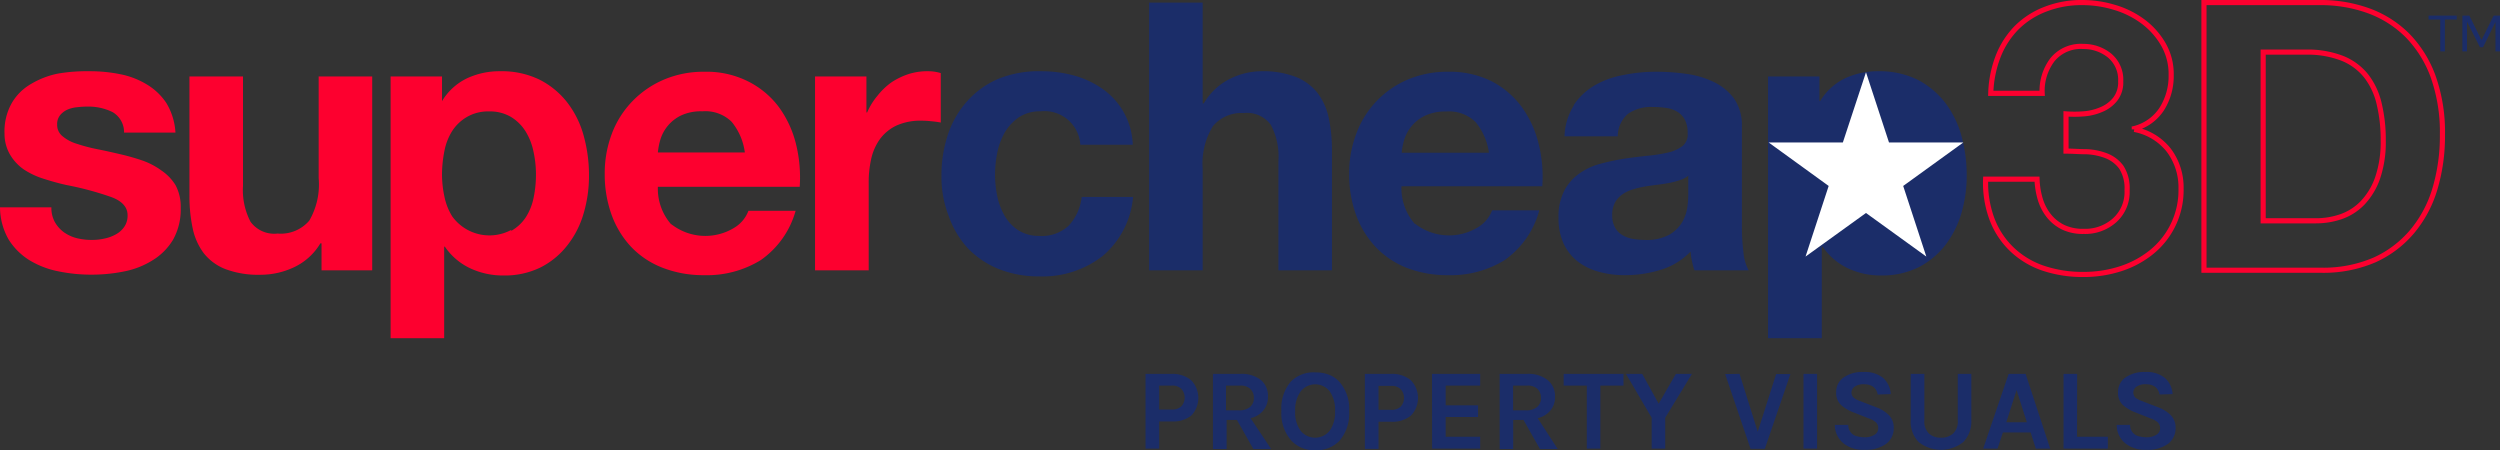 <?xml version="1.0" encoding="UTF-8"?>
<svg xmlns="http://www.w3.org/2000/svg" id="Layer_1" data-name="Layer 1" viewBox="0 0 243.21 43.8">
  <rect x="0" y="0" width="243.21" height="43.8" fill="#333333" stroke="none"/>
  <defs>
    <style>.cls-1{fill:#fd002f;}.cls-1,.cls-2,.cls-4{fill-rule:evenodd;}.cls-2,.cls-6{fill:#1b2d69;}.cls-3{fill:none;stroke:#fd002f;stroke-width:0.5px;}.cls-4{fill:#fff;}.cls-5{isolation:isolate;}</style>
  </defs>
  <g id="Symbols">
    <g id="Row-_-Header-_-Footer-_-Header-_-Stacked-_-Primary-Alt-2" data-name="Row-/-Header-&amp;-Footer-/-Header-/-Stacked-/-Primary-Alt-2">
      <g id="Logo">
        <path id="super" class="cls-1" d="M8.7,6.93a14.65,14.65,0,0,1,3,.29,7.88,7.88,0,0,1,2.59,1A5.93,5.93,0,0,1,16.17,10a6.25,6.25,0,0,1,.9,2.9h-5a2.26,2.26,0,0,0-1.13-2,5.31,5.31,0,0,0-2.43-.53,8.21,8.21,0,0,0-1,.06,3.09,3.09,0,0,0-.94.23,2,2,0,0,0-.71.53,1.37,1.37,0,0,0-.3.93,1.4,1.4,0,0,0,.52,1.13A3.94,3.94,0,0,0,7.51,14a16,16,0,0,0,1.89.5c.71.14,1.43.3,2.16.47a22.67,22.67,0,0,1,2.22.62,7.13,7.13,0,0,1,1.93,1A4.72,4.72,0,0,1,17.07,18a4.41,4.41,0,0,1,.51,2.21,6,6,0,0,1-.75,3.12,5.92,5.92,0,0,1-2,2,8.18,8.18,0,0,1-2.77,1.08,16,16,0,0,1-3.18.31,15.73,15.73,0,0,1-3.23-.33,8.62,8.62,0,0,1-2.81-1.09,6.32,6.32,0,0,1-2-2A6.38,6.38,0,0,1,0,20.17H5a2.84,2.84,0,0,0,.34,1.44,3.14,3.14,0,0,0,.9,1,3.77,3.77,0,0,0,1.27.57A6.08,6.08,0,0,0,9,23.34a5.27,5.27,0,0,0,1.15-.13,3.78,3.78,0,0,0,1.1-.4,2.34,2.34,0,0,0,.83-.73,1.89,1.89,0,0,0,.33-1.15c0-.77-.52-1.36-1.56-1.75A30.09,30.09,0,0,0,6.46,18c-.76-.17-1.5-.38-2.22-.61a7.63,7.63,0,0,1-1.93-.91A4.61,4.61,0,0,1,1,15.08,4,4,0,0,1,.44,13a5.61,5.61,0,0,1,.72-3A5.13,5.13,0,0,1,3.05,8.15a8.21,8.21,0,0,1,2.64-1A16.6,16.6,0,0,1,8.7,6.93Zm14.94.51V18.09a6.66,6.66,0,0,0,.73,3.48A2.85,2.85,0,0,0,27,22.72a3.64,3.64,0,0,0,3.09-1.26A7,7,0,0,0,31,17.32V7.44h5.21V26.3H31.28V23.67h-.11A5.9,5.9,0,0,1,28.6,26a7.6,7.6,0,0,1-3.23.73,9.11,9.11,0,0,1-3.44-.55,5,5,0,0,1-2.11-1.55,6.12,6.12,0,0,1-1.08-2.44A15,15,0,0,1,18.43,19V7.44ZM43,7.44v2.4H43a5.73,5.73,0,0,1,2.43-2.22,7.45,7.45,0,0,1,3.23-.69,8.38,8.38,0,0,1,3.85.83A8,8,0,0,1,55.21,10a9.28,9.28,0,0,1,1.58,3.23,14.37,14.37,0,0,1,.51,3.85,12.91,12.91,0,0,1-.51,3.64,9.05,9.05,0,0,1-1.56,3.1A7.72,7.72,0,0,1,52.62,26a7.92,7.92,0,0,1-3.65.8,7.5,7.5,0,0,1-3.25-.71A6.17,6.17,0,0,1,43.28,24h-.07V32.9H38V7.44Zm6.77,15a4.15,4.15,0,0,0,1.4-1.33,5.61,5.61,0,0,0,.75-1.91,11.1,11.1,0,0,0,.22-2.23,10.34,10.34,0,0,0-.24-2.22,6,6,0,0,0-.79-2,4.32,4.32,0,0,0-1.41-1.38,4,4,0,0,0-2.11-.53,4.08,4.08,0,0,0-2.15.53A4.23,4.23,0,0,0,44,12.73a5.61,5.61,0,0,0-.76,1.93A12,12,0,0,0,43,16.92a10.43,10.43,0,0,0,.24,2.23A5.84,5.84,0,0,0,44,21.06a4.47,4.47,0,0,0,5.69,1.33Zm15.55-.62a5.38,5.38,0,0,0,6.09.35,3.26,3.26,0,0,0,1.4-1.66h4.59A8.67,8.67,0,0,1,74,25.31a10,10,0,0,1-5.51,1.46,10.92,10.92,0,0,1-4-.71,8.42,8.42,0,0,1-3.05-2,9.07,9.07,0,0,1-1.93-3.13,11.54,11.54,0,0,1-.68-4,10.85,10.85,0,0,1,.7-3.94,9.16,9.16,0,0,1,2-3.15,9.32,9.32,0,0,1,3.07-2.1,9.85,9.85,0,0,1,3.94-.76,9,9,0,0,1,4.22.93,8.45,8.45,0,0,1,3,2.49,10.25,10.25,0,0,1,1.67,3.58,13.54,13.54,0,0,1,.37,4.19H64a5.26,5.26,0,0,0,1.29,3.65M90.38,6.93a4.19,4.19,0,0,1,1.14.18v4.81a8.18,8.18,0,0,0-.88-.12,8.78,8.78,0,0,0-1-.06,5.67,5.67,0,0,0-2.42.47,4.28,4.28,0,0,0-1.6,1.3,5.25,5.25,0,0,0-.86,1.92,10.38,10.38,0,0,0-.25,2.37v8.5H79.29V7.44h5v3.5h.07a6.4,6.4,0,0,1,1-1.62A6.67,6.67,0,0,1,86.74,8a7,7,0,0,1,1.73-.82A6.1,6.1,0,0,1,90.38,6.93Zm-22.06,3.9a3.66,3.66,0,0,1,2.84,1,5.88,5.88,0,0,1,1.3,3H64a6.7,6.7,0,0,1,.24-1.24,3.86,3.86,0,0,1,2-2.35A4.56,4.56,0,0,1,68.32,10.83Z"></path>
        <path id="cheap" class="cls-2" d="M101.28,6.93a12,12,0,0,1,3.25.43,9,9,0,0,1,2.79,1.33,6.89,6.89,0,0,1,2.88,5.39h-5.1a3.49,3.49,0,0,0-3.86-3.25,3.72,3.72,0,0,0-2.09.56,4.7,4.7,0,0,0-1.38,1.46,6.59,6.59,0,0,0-.75,2A11.18,11.18,0,0,0,96.8,17,10.74,10.74,0,0,0,97,19,6.52,6.52,0,0,0,97.74,21a4.2,4.2,0,0,0,1.34,1.41,3.73,3.73,0,0,0,2,.54,3.83,3.83,0,0,0,2.89-1,4.89,4.89,0,0,0,1.26-2.79h5a8.49,8.49,0,0,1-2.94,5.73,9.52,9.52,0,0,1-6.2,2,10.54,10.54,0,0,1-3.91-.71,8.73,8.73,0,0,1-3-2A9,9,0,0,1,92.29,21a10.34,10.34,0,0,1-.7-3.88,12.49,12.49,0,0,1,.64-4.07,9.17,9.17,0,0,1,1.89-3.24,8.54,8.54,0,0,1,3-2.14A10.42,10.42,0,0,1,101.28,6.93ZM117,.25v9.81h.11a6.06,6.06,0,0,1,2.54-2.39,7,7,0,0,1,3-.74,8.88,8.88,0,0,1,3.43.56,5.1,5.1,0,0,1,2.11,1.57,6.12,6.12,0,0,1,1.08,2.44,15,15,0,0,1,.31,3.2V26.3h-5.21V15.64a6.58,6.58,0,0,0-.73-3.48A2.85,2.85,0,0,0,121,11,3.6,3.6,0,0,0,118,12.27a6.93,6.93,0,0,0-1,4.14V26.3h-5.21V.25Zm20.67,21.52a5.38,5.38,0,0,0,6.09.35,3.26,3.26,0,0,0,1.4-1.66h4.59a8.67,8.67,0,0,1-3.38,4.85,10,10,0,0,1-5.51,1.46,10.92,10.92,0,0,1-4-.71,8.42,8.42,0,0,1-3-2,9.07,9.07,0,0,1-1.93-3.13,11.54,11.54,0,0,1-.68-4,10.85,10.85,0,0,1,.7-3.94,9.14,9.14,0,0,1,5-5.25,9.85,9.85,0,0,1,3.94-.76,9.1,9.1,0,0,1,4.23.93A8.5,8.5,0,0,1,148,10.35a10.25,10.25,0,0,1,1.67,3.58,13.25,13.25,0,0,1,.37,4.19h-13.7a5.26,5.26,0,0,0,1.29,3.65m5.89-9.92a3.66,3.66,0,0,0-2.84-1,4.56,4.56,0,0,0-2.08.42,3.86,3.86,0,0,0-2,2.35,6.7,6.7,0,0,0-.24,1.24h8.49a6,6,0,0,0-1.31-3m9.56-1.64a6.23,6.23,0,0,1,2.06-1.93,8.74,8.74,0,0,1,2.81-1,15.77,15.77,0,0,1,3.14-.31,20.49,20.49,0,0,1,2.9.2,8.79,8.79,0,0,1,2.68.78,5.32,5.32,0,0,1,2,1.62,4.58,4.58,0,0,1,.77,2.76V22.1a19,19,0,0,0,.15,2.44,4.4,4.4,0,0,0,.51,1.76h-5.28a7,7,0,0,1-.24-.9,5.63,5.63,0,0,1-.13-.93,6.79,6.79,0,0,1-2.94,1.79,11.86,11.86,0,0,1-3.45.51,9.27,9.27,0,0,1-2.53-.33,5.85,5.85,0,0,1-2.06-1,4.78,4.78,0,0,1-1.38-1.75,5.9,5.9,0,0,1-.49-2.52,5.43,5.43,0,0,1,.57-2.64,4.66,4.66,0,0,1,1.47-1.66,6.29,6.29,0,0,1,2-.93,23.58,23.58,0,0,1,2.33-.5c.79-.12,1.56-.21,2.32-.29a14.78,14.78,0,0,0,2-.32,3.59,3.59,0,0,0,1.39-.64,1.43,1.43,0,0,0,.48-1.23,2.68,2.68,0,0,0-.28-1.33,2,2,0,0,0-.73-.76,2.77,2.77,0,0,0-1.07-.37,8.75,8.75,0,0,0-1.3-.09,3.93,3.93,0,0,0-2.42.66,2.92,2.92,0,0,0-1,2.19H152.2a6,6,0,0,1,.91-3M182.7,6.93a8.42,8.42,0,0,1,3.86.83A8.09,8.09,0,0,1,189.24,10a9.46,9.46,0,0,1,1.58,3.23,14.37,14.37,0,0,1,.51,3.85,12.91,12.91,0,0,1-.51,3.64,9.57,9.57,0,0,1-1.56,3.11A7.81,7.81,0,0,1,186.65,26a8,8,0,0,1-3.65.8,7.47,7.47,0,0,1-3.25-.71,6.11,6.11,0,0,1-2.44-2.1h-.08V32.9H172V7.44h5v2.4h.07a5.71,5.71,0,0,1,2.42-2.22A7.52,7.52,0,0,1,182.7,6.93ZM164.24,17.07V19a10.15,10.15,0,0,1-.09,1.17,4.13,4.13,0,0,1-.5,1.44,3.49,3.49,0,0,1-1.25,1.22,4.63,4.63,0,0,1-2.38.51,7,7,0,0,1-1.22-.11,2.88,2.88,0,0,1-1-.38,1.88,1.88,0,0,1-.7-.75,2.41,2.41,0,0,1-.26-1.17,2.54,2.54,0,0,1,.26-1.2,2.24,2.24,0,0,1,.68-.78,3.29,3.29,0,0,1,1-.5,8.94,8.94,0,0,1,1.16-.29c.41-.07.83-.13,1.24-.18s.82-.11,1.2-.18a9.59,9.59,0,0,0,1.06-.28,2.44,2.44,0,0,0,.83-.45Z"></path>
        <path id="_3D" data-name="3D" class="cls-3" d="M202.64,11.08a5.27,5.27,0,0,0,1.78-.42,3.32,3.32,0,0,0,1.35-1,2.67,2.67,0,0,0,.54-1.75,3.06,3.06,0,0,0-1.1-2.52,4,4,0,0,0-2.54-.87,3.56,3.56,0,0,0-3,1.29,5,5,0,0,0-1,3.27h-5a10.82,10.82,0,0,1,.72-3.6,8.28,8.28,0,0,1,1.8-2.79A8,8,0,0,1,199,.89a9.58,9.58,0,0,1,3.6-.64,10.65,10.65,0,0,1,3.08.46,8.84,8.84,0,0,1,2.77,1.36,7.35,7.35,0,0,1,2,2.23,5.79,5.79,0,0,1,.77,3,6,6,0,0,1-.9,3.28,4.51,4.51,0,0,1-2.69,1.93v.08a5.58,5.58,0,0,1,3.34,2,6,6,0,0,1,1.21,3.76,7.73,7.73,0,0,1-2.9,6.2,9.35,9.35,0,0,1-3,1.6,11.68,11.68,0,0,1-3.6.55,12,12,0,0,1-3.94-.62,8.22,8.22,0,0,1-3-1.81,7.94,7.94,0,0,1-1.93-2.9,10.1,10.1,0,0,1-.64-3.94h5a7.8,7.8,0,0,0,.33,2,4.8,4.8,0,0,0,.85,1.6,4.06,4.06,0,0,0,1.37,1.08,4.47,4.47,0,0,0,2,.4,4.29,4.29,0,0,0,3-1.08,3.69,3.69,0,0,0,1.21-2.93,3.76,3.76,0,0,0-.56-2.23,3.3,3.3,0,0,0-1.45-1.11,6,6,0,0,0-1.93-.4c-.7,0-1.37-.06-2-.06V11.08A10.81,10.81,0,0,0,202.64,11.08ZM225.72.25a13.62,13.62,0,0,1,4.71.8,10.36,10.36,0,0,1,3.79,2.41,11.19,11.19,0,0,1,2.49,4,16.16,16.16,0,0,1,.9,5.66,18,18,0,0,1-.73,5.25,11.63,11.63,0,0,1-2.22,4.16A10.38,10.38,0,0,1,231,25.29a12.61,12.61,0,0,1-5.23,1H214.41V.25Zm-.41,21.23a7.46,7.46,0,0,0,2.43-.4,5.36,5.36,0,0,0,2.09-1.33,6.74,6.74,0,0,0,1.47-2.43,10.75,10.75,0,0,0,.55-3.65,14.9,14.9,0,0,0-.39-3.55A7,7,0,0,0,230.2,7.4a5.66,5.66,0,0,0-2.34-1.73,9.35,9.35,0,0,0-3.57-.6h-4.12V21.48Z"></path>
        <polygon id="Fill-25" class="cls-4" points="191 13.86 185.15 18.09 187.4 24.96 181.53 20.72 175.65 24.96 177.9 18.09 172.06 13.86 179.28 13.86 181.53 7.03 183.77 13.86 191 13.86"></polygon>
        <g id="Property-Visuals" class="cls-5">
          <g class="cls-5">
            <path class="cls-6" d="M115.89,37a2.48,2.48,0,0,1,0,3.43A2.83,2.83,0,0,1,114,41h-1.23v2.64h-1.33V36.37H114A2.83,2.83,0,0,1,115.89,37ZM114,39.84a1.26,1.26,0,0,0,.93-.32,1.26,1.26,0,0,0,0-1.68,1.23,1.23,0,0,0-.93-.33h-1.23v2.33Z"></path>
            <path class="cls-6" d="M123.35,38.6a2,2,0,0,1-.44,1.32,2.24,2.24,0,0,1-1.25.76l2,3h-1.73l-1.6-2.83h-1v2.83H118V36.37h2.69a3,3,0,0,1,2,.62A2,2,0,0,1,123.35,38.6Zm-2.84,1.32a1.61,1.61,0,0,0,1.1-.33,1.1,1.1,0,0,0,.37-.87,1.17,1.17,0,0,0-.34-.88,1.37,1.37,0,0,0-1-.33h-1.37v2.41Z"></path>
            <path class="cls-6" d="M128,36.23a3.54,3.54,0,0,1,1.33.24,2.68,2.68,0,0,1,1,.71,3.94,3.94,0,0,1,.92,2.82,4.08,4.08,0,0,1-.92,2.86,3.1,3.1,0,0,1-2.38.94,3,3,0,0,1-2.38-1,4,4,0,0,1-.91-2.83,4,4,0,0,1,.91-2.84A3.1,3.1,0,0,1,128,36.23ZM129.88,40a3.15,3.15,0,0,0-.52-1.93,1.8,1.8,0,0,0-2.82,0A3.08,3.08,0,0,0,126,40a3,3,0,0,0,.53,1.91,1.82,1.82,0,0,0,2.82,0A3.08,3.08,0,0,0,129.88,40Z"></path>
            <path class="cls-6" d="M137.26,37a2.48,2.48,0,0,1,0,3.43,2.83,2.83,0,0,1-1.92.6h-1.23v2.64h-1.33V36.37h2.56A2.83,2.83,0,0,1,137.26,37Zm-1.92,2.87a1.26,1.26,0,0,0,.93-.32,1.26,1.26,0,0,0,0-1.68,1.23,1.23,0,0,0-.93-.33h-1.23v2.33Z"></path>
            <path class="cls-6" d="M139.31,36.37H144v1.14h-3.36v1.92h3.15v1.14h-3.15v1.92H144v1.15h-4.68Z"></path>
            <path class="cls-6" d="M151.28,38.6a2,2,0,0,1-.44,1.32,2.24,2.24,0,0,1-1.25.76l1.95,3h-1.73l-1.6-2.83h-1v2.83h-1.32V36.37h2.69a3,3,0,0,1,2,.62A2,2,0,0,1,151.28,38.6Zm-2.83,1.32a1.58,1.58,0,0,0,1.09-.33,1.1,1.1,0,0,0,.37-.87,1.2,1.2,0,0,0-.33-.88,1.4,1.4,0,0,0-1-.33H147.2v2.41Z"></path>
            <path class="cls-6" d="M152.12,36.37h5.82v1.14h-2.25v6.13h-1.32V37.51h-2.25Z"></path>
            <path class="cls-6" d="M159.76,36.37l1.6,2.9,1.68-2.9h1.56L162,40.64v3h-1.32v-3l-2.5-4.27Z"></path>
            <path class="cls-6" d="M169.23,36.37,171,42l1.79-5.61h1.39l-2.49,7.27H170.3l-2.47-7.27Z"></path>
            <path class="cls-6" d="M175.45,36.37h1.32v7.27h-1.32Z"></path>
            <path class="cls-6" d="M182.67,38.38c-.12-.64-.56-1-1.34-1a1.52,1.52,0,0,0-.89.23.69.69,0,0,0-.32.56.66.66,0,0,0,.21.51,2.06,2.06,0,0,0,.64.34l1.58.61a3.32,3.32,0,0,1,1.24.79,1.72,1.72,0,0,1,.44,1.2,1.88,1.88,0,0,1-.74,1.56,3.38,3.38,0,0,1-2.11.58,3.06,3.06,0,0,1-2-.6,2.31,2.31,0,0,1-.88-1.83h1.31a1.09,1.09,0,0,0,.93,1.13,2.92,2.92,0,0,0,.74.08,1.67,1.67,0,0,0,.85-.23.7.7,0,0,0,.39-.62.77.77,0,0,0-.21-.59,2,2,0,0,0-.69-.39l-1.45-.57a3.89,3.89,0,0,1-1.29-.76,1.61,1.61,0,0,1-.45-1.21,1.71,1.71,0,0,1,.71-1.44,3.17,3.17,0,0,1,1.94-.54,2.85,2.85,0,0,1,1.9.56,2.28,2.28,0,0,1,.76,1.59Z"></path>
            <path class="cls-6" d="M187.21,36.37V40.9a1.62,1.62,0,0,0,.45,1.28,1.7,1.7,0,0,0,1.17.4,1.68,1.68,0,0,0,1.17-.4,1.59,1.59,0,0,0,.46-1.28V36.37h1.32V40.9A2.87,2.87,0,0,1,191,43a3.49,3.49,0,0,1-4.35,0,2.84,2.84,0,0,1-.77-2.14V36.37Z"></path>
            <path class="cls-6" d="M195.41,36.37h1.65l2.39,7.27h-1.4l-.5-1.57h-2.7l-.52,1.57h-1.4Zm-.23,4.71h2l-1-3.13Z"></path>
            <path class="cls-6" d="M202.06,42.49h3v1.15h-4.31V36.37h1.32Z"></path>
            <path class="cls-6" d="M210.09,38.38c-.12-.64-.57-1-1.34-1a1.52,1.52,0,0,0-.89.23.67.67,0,0,0-.32.56.69.69,0,0,0,.2.51,2.26,2.26,0,0,0,.65.34l1.58.61a3.4,3.4,0,0,1,1.24.79,1.72,1.72,0,0,1,.44,1.2,1.88,1.88,0,0,1-.74,1.56,3.42,3.42,0,0,1-2.11.58,3.06,3.06,0,0,1-2-.6,2.29,2.29,0,0,1-.88-1.83h1.31a1.09,1.09,0,0,0,.93,1.13,2.87,2.87,0,0,0,.74.08,1.69,1.69,0,0,0,.85-.23.7.7,0,0,0,.39-.62.77.77,0,0,0-.21-.59,2,2,0,0,0-.7-.39l-1.44-.57a3.89,3.89,0,0,1-1.29-.76,1.61,1.61,0,0,1-.45-1.21,1.71,1.71,0,0,1,.71-1.44,3.15,3.15,0,0,1,1.94-.54,2.81,2.81,0,0,1,1.89.56,2.29,2.29,0,0,1,.77,1.59Z"></path>
          </g>
        </g>
        <g id="TM" class="cls-5">
          <g class="cls-5">
            <path class="cls-6" d="M236.26,1.52H239V1.9h-1.15V5h-.45V1.9h-1.14Z"></path>
            <path class="cls-6" d="M240.23,1.52l1.18,2.38,1.18-2.38h.62V5h-.44V2.14L241.56,4.6h-.3L240,2.11V5h-.45V1.52Z"></path>
          </g>
        </g>
      </g>
    </g>
  </g>
</svg>
